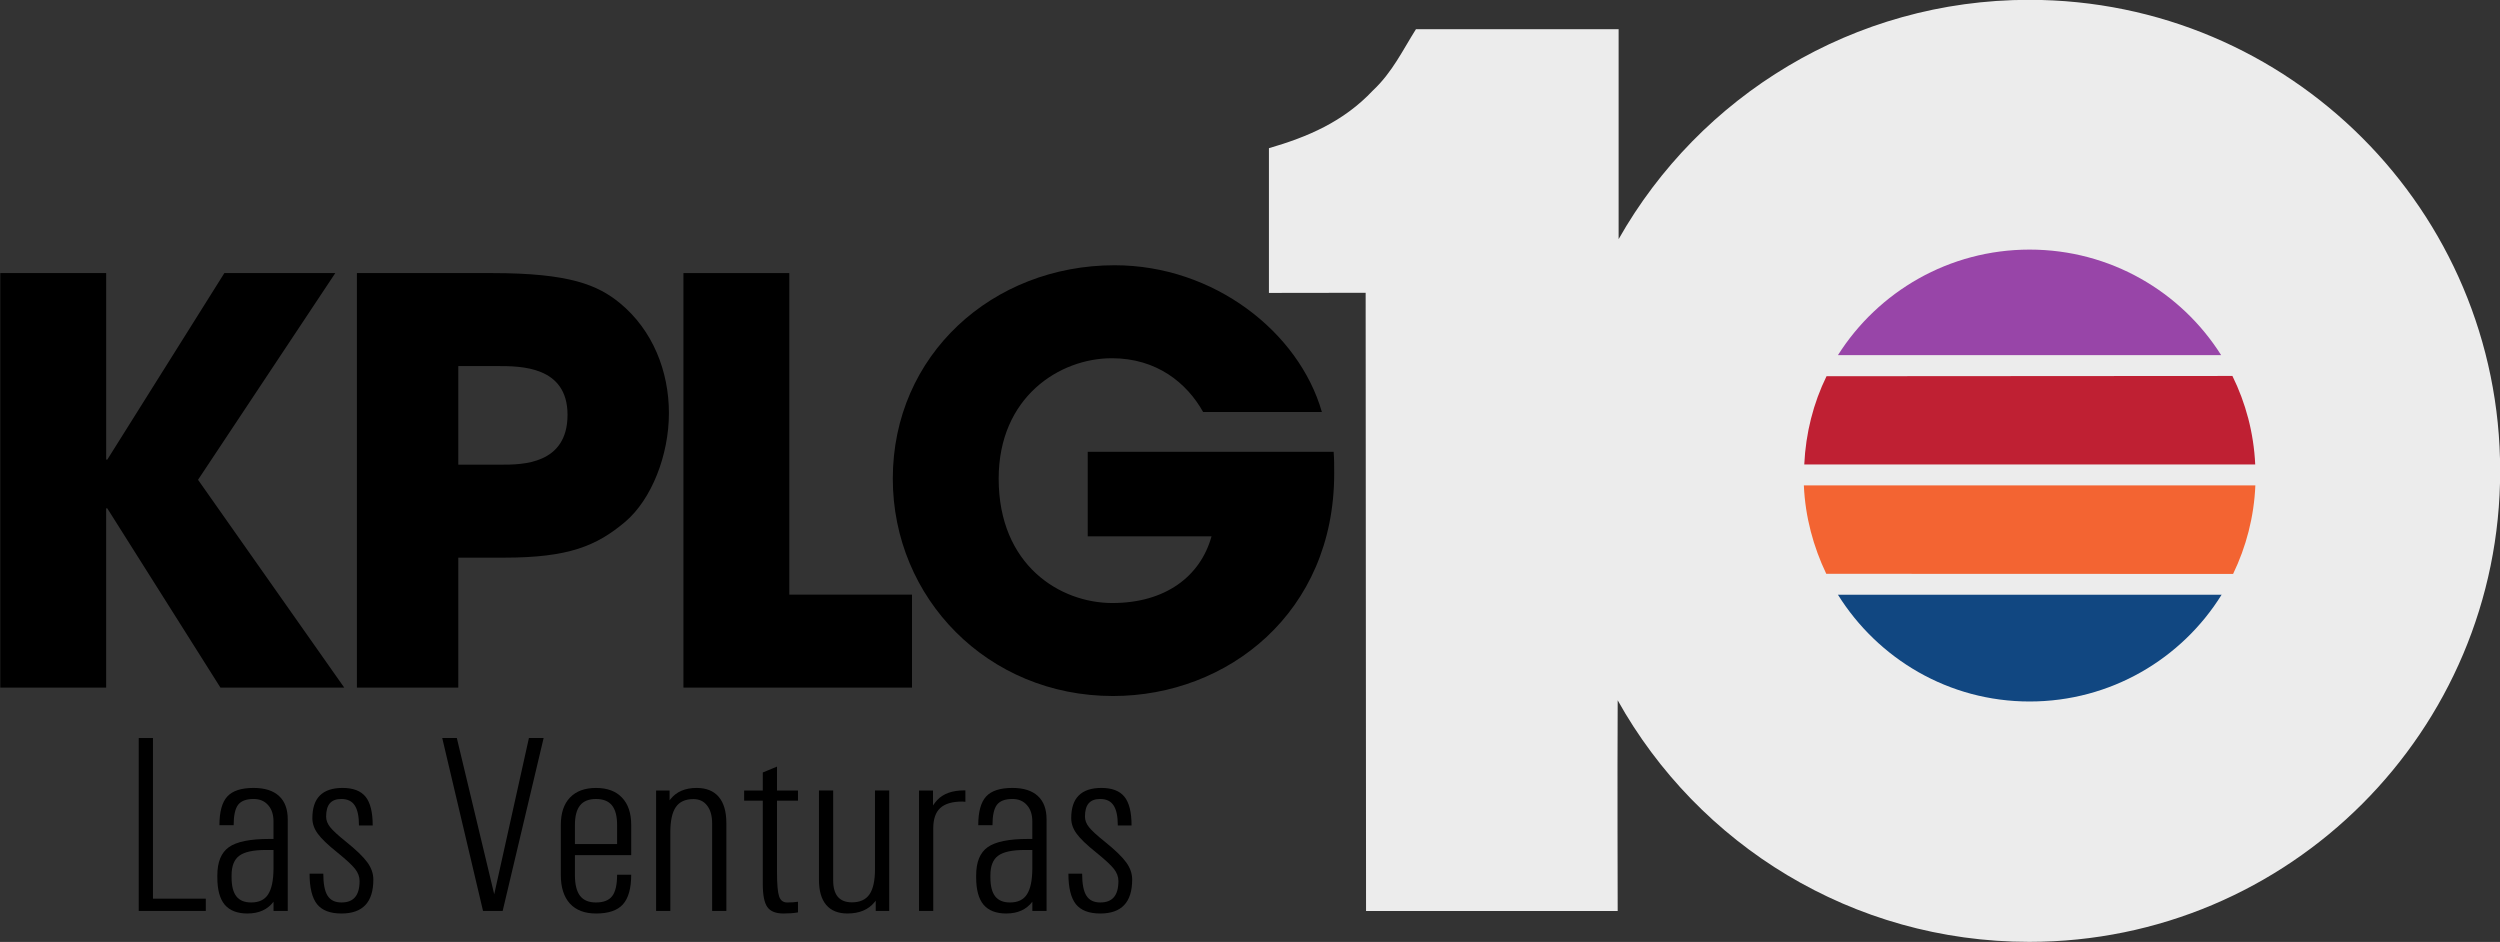 <?xml version="1.0" encoding="UTF-8" standalone="no"?>
<svg
   sodipodi:docname="KPLG_(1986-1993).svg"
   inkscape:version="1.4.2 (f4327f4, 2025-05-13)"
   version="1.1"
   id="svg2"
   viewBox="0 0 1072.086 403.933"
   height="113.999mm"
   width="302.566mm"
   xmlns:inkscape="http://www.inkscape.org/namespaces/inkscape"
   xmlns:sodipodi="http://sodipodi.sourceforge.net/DTD/sodipodi-0.dtd"
   xmlns="http://www.w3.org/2000/svg"
   xmlns:svg="http://www.w3.org/2000/svg"
   xmlns:rdf="http://www.w3.org/1999/02/22-rdf-syntax-ns#"
   xmlns:cc="http://creativecommons.org/ns#"
   xmlns:dc="http://purl.org/dc/elements/1.1/">
  <rect x="0" y="0" width="1072.086" height="403.933" fill="#333333" stroke="none"/>
  <defs
     id="defs4" />
  <sodipodi:namedview
     inkscape:pagecheckerboard="true"
     inkscape:document-rotation="0"
     fit-margin-bottom="0"
     fit-margin-right="0"
     fit-margin-left="0"
     fit-margin-top="0"
     inkscape:window-maximized="1"
     inkscape:window-y="-8"
     inkscape:window-x="-8"
     inkscape:window-height="1369"
     inkscape:window-width="2560"
     showguides="false"
     showgrid="false"
     inkscape:current-layer="g12"
     inkscape:document-units="px"
     inkscape:cy="215.13128"
     inkscape:cx="571.35135"
     inkscape:zoom="0.85761589"
     inkscape:pageshadow="2"
     inkscape:pageopacity="0.0"
     borderopacity="1.0"
     bordercolor="#666666"
     pagecolor="#ffffff"
     id="base"
     inkscape:showpageshadow="2"
     inkscape:deskcolor="#d1d1d1" />
  <g
     transform="translate(386.237,-465.136)"
     id="layer1"
     inkscape:groupmode="layer"
     inkscape:label="Layer 1">
    <g
       transform="matrix(3.853,0,0,-3.853,48.554,1129.464)"
       id="g10">
      <g
         transform="scale(0.1)"
         id="g12">
        <path
           inkscape:connector-curvature="0"
           id="path18"
           style="fill:#ececec;fill-opacity:1;fill-rule:evenodd;stroke:none;stroke-width:0;stroke-miterlimit:4;stroke-dasharray:none"
           d="m 1130.04,675.898 c -196.915,0 -368.45,108.383 -458.024,268.875 -0.45,-81.07 0,-234.539 0,-234.539 H 391.945 l -0.445,688.086 -107.641,-0.15 v 161.08 c 42.547,12.39 82.707,29.11 115.848,64.35 21.496,20.15 33.145,44.93 47.773,68.07 h 225.579 v -233.64 c 90.027,159 261.113,266.34 456.981,266.34 289.48,0 524.16,-234.69 524.16,-524.31 0,-289.478 -234.68,-524.162 -524.16,-524.162" />
        <path
           inkscape:connector-curvature="0"
           id="path20"
           style="fill:#f36432;fill-opacity:1;fill-rule:evenodd;stroke:none"
           d="M 1381.74,1183.93 H 879.23 c 1.497,-35.08 10.602,-68.37 24.934,-98.38 l 452.796,-0.15 c 14.48,30.01 23.29,63.3 24.78,98.53" />
        <path
           inkscape:connector-curvature="0"
           id="path22"
           style="fill:#bf2033;fill-opacity:1;fill-rule:evenodd;stroke:none"
           d="m 1381.59,1207.22 c -1.64,35.24 -10.59,68.53 -25.38,98.53 l -451.749,-0.29 c -14.629,-29.86 -23.141,-63.16 -24.785,-98.24 h 501.624 0.29" />
        <path
           inkscape:connector-curvature="0"
           id="path26"
           style="fill:#114781;fill-opacity:1;fill-rule:evenodd;stroke:none"
           d="M 1343.68,1062.26 H 917.152 c 44.485,-71.209 123.158,-118.834 213.338,-118.834 90.17,0 169.44,47.472 213.78,118.984 l -0.59,-0.15" />
        <path
           inkscape:connector-curvature="0"
           id="path28"
           style="fill:#9845a8;fill-opacity:1;fill-rule:evenodd;stroke:none"
           d="m 917.152,1328.89 h 426.528 c -44.49,70.62 -123.47,117.5 -213.19,117.5 -89.72,0 -168.701,-46.88 -213.338,-117.5" />
        <g
           style="font-style:normal;font-variant:normal;font-weight:bold;font-stretch:normal;font-size:97.337px;line-height:1.25;font-family:'ITC Avant Garde Gothic';-inkscape-font-specification:'ITC Avant Garde Gothic Bold';fill:#000000;fill-opacity:1;stroke-width:2.433"
           id="text839"
           transform="matrix(6.405,0,0,-6.405,5671.459,-5782.414)"
           aria-label="KPLG">
          <path
             id="path841"
             style="font-style:normal;font-variant:normal;font-weight:bold;font-stretch:normal;font-family:'ITC Avant Garde Gothic';-inkscape-font-specification:'ITC Avant Garde Gothic Bold';fill:#000000;fill-opacity:1;stroke-width:2.433"
             d="m -1061.605,-1052.506 h 18.397 v -31.148 h 0.195 l 19.663,31.148 h 21.513 l -25.406,-36.112 23.849,-35.917 h -19.274 l -20.344,32.413 h -0.195 v -32.413 h -18.397 z" />
          <path
             id="path843"
             style="font-style:normal;font-variant:normal;font-weight:bold;font-stretch:normal;font-family:'ITC Avant Garde Gothic';-inkscape-font-specification:'ITC Avant Garde Gothic Bold';fill:#000000;fill-opacity:1;stroke-width:2.433"
             d="m -999.636,-1052.506 h 17.618 v -22.582 h 7.982 c 11.194,0 16.061,-2.044 21.025,-6.23 4.575,-3.893 7.593,-11.583 7.593,-18.884 0,-7.3 -2.823,-14.406 -8.469,-19.078 -3.893,-3.212 -8.858,-5.256 -22.193,-5.256 h -23.556 z m 17.618,-55.872 h 6.814 c 3.991,0 12.167,0 12.167,8.468 0,8.663 -7.982,8.663 -11.486,8.663 h -7.495 z" />
          <path
             id="path845"
             style="font-style:normal;font-variant:normal;font-weight:bold;font-stretch:normal;font-family:'ITC Avant Garde Gothic';-inkscape-font-specification:'ITC Avant Garde Gothic Bold';fill:#000000;fill-opacity:1;stroke-width:2.433"
             d="m -942.895,-1052.506 h 39.714 v -16.158 h -21.317 v -55.872 h -18.397 z" />
          <path
             id="path847"
             style="font-style:normal;font-variant:normal;font-weight:bold;font-stretch:normal;font-family:'ITC Avant Garde Gothic';-inkscape-font-specification:'ITC Avant Garde Gothic Bold';fill:#000000;fill-opacity:1;stroke-width:2.433"
             d="m -872.643,-1093.485 v 14.698 h 21.512 c -1.947,7.008 -8.079,11.583 -17.229,11.583 -9.052,0 -19.759,-6.522 -19.759,-21.609 0,-14.211 10.61,-20.927 19.662,-20.927 7.787,0 13.043,4.283 15.866,9.344 h 20.636 c -3.991,-13.919 -18.786,-25.502 -36.015,-25.502 -21.22,0 -38.546,15.574 -38.546,37.086 0,20.733 16.45,37.767 38.254,37.767 19.954,0 38.448,-14.503 38.448,-38.643 0,-1.46 0,-2.531 -0.097,-3.796 z" />
          <g
             transform="matrix(2.669,0,0,2.669,1936.288,1630.748)"
             style="font-style:normal;font-variant:normal;font-weight:normal;font-stretch:normal;font-size:16.351px;line-height:1.25;font-family:'Univers Light Condensed';-inkscape-font-specification:'Univers Light Condensed, ';fill:#000000;fill-opacity:1;stroke-width:0.995"
             id="text852"
             aria-label="Las Venturas">
            <path
               id="path854"
               style="font-style:normal;font-variant:normal;font-weight:normal;font-stretch:normal;font-family:'Univers Light Condensed';-inkscape-font-specification:'Univers Light Condensed, ';fill:#000000;fill-opacity:1;stroke-width:0.995"
               d="m -1114.214,-990.801 v 0 -11.257 0 h 0.463 0.463 v 0 10.459 0 h 3.441 v 0 0.399 0.399 0 z" />
            <path
               id="path856"
               style="font-style:normal;font-variant:normal;font-weight:normal;font-stretch:normal;font-family:'Univers Light Condensed';-inkscape-font-specification:'Univers Light Condensed, ';fill:#000000;fill-opacity:1;stroke-width:0.995"
               d="m -1107.132,-990.633 q -0.998,0 -1.485,-0.575 -0.479,-0.575 -0.479,-1.772 v -0.136 q 0,-1.301 0.75,-1.836 0.758,-0.535 2.611,-0.535 h 0.295 v 0 -1.142 q 0,-0.671 -0.351,-1.062 -0.351,-0.399 -0.942,-0.399 -0.719,0 -1.014,0.383 -0.287,0.383 -0.287,1.325 v 0 h -0.926 v 0 q 0,-1.309 0.511,-1.868 0.511,-0.559 1.709,-0.559 1.094,0 1.661,0.527 0.567,0.519 0.567,1.525 v 5.956 0 0 h -0.926 v 0 -0.599 0 q -0.583,0.766 -1.693,0.766 z m 1.693,-2.914 v -1.222 0 h -0.495 q -1.23,0 -1.732,0.375 -0.503,0.367 -0.503,1.277 v 0.136 q 0,0.83 0.311,1.23 0.311,0.399 0.966,0.399 0.766,0 1.102,-0.527 0.343,-0.527 0.351,-1.669 z" />
            <path
               id="path858"
               style="font-style:normal;font-variant:normal;font-weight:normal;font-stretch:normal;font-family:'Univers Light Condensed';-inkscape-font-specification:'Univers Light Condensed, ';fill:#000000;fill-opacity:1;stroke-width:0.995"
               d="m -1099.875,-996.366 v 0 q 0,-0.894 -0.279,-1.309 -0.272,-0.415 -0.87,-0.415 -0.503,0 -0.75,0.287 -0.239,0.279 -0.239,0.862 0,0.359 0.264,0.687 0.256,0.327 1.014,0.934 1.014,0.814 1.405,1.357 0.391,0.535 0.391,1.118 0,1.11 -0.519,1.661 -0.519,0.551 -1.557,0.551 -1.102,0 -1.589,-0.607 -0.487,-0.615 -0.487,-1.988 v 0 h 0.894 v 0 q 0,0.998 0.279,1.437 0.279,0.439 0.902,0.439 0.599,0 0.886,-0.343 0.295,-0.343 0.295,-1.054 0,-0.415 -0.295,-0.79 -0.295,-0.375 -1.166,-1.078 -0.91,-0.727 -1.262,-1.214 -0.351,-0.479 -0.351,-1.006 0,-0.99 0.487,-1.477 0.495,-0.495 1.477,-0.495 1.038,0 1.501,0.575 0.463,0.575 0.463,1.868 v 0 z" />
            <path
               id="path860"
               style="font-style:normal;font-variant:normal;font-weight:normal;font-stretch:normal;font-family:'Univers Light Condensed';-inkscape-font-specification:'Univers Light Condensed, ';fill:#000000;fill-opacity:1;stroke-width:0.995"
               d="m -1094.454,-1002.058 v 0 h 0.471 0.479 v 0 l 2.435,10.172 v 0 0 l 2.259,-10.172 v 0 h 0.479 0.479 v 0 l -2.667,11.257 h -0.639 -0.639 z" />
            <path
               id="path862"
               style="font-style:normal;font-variant:normal;font-weight:normal;font-stretch:normal;font-family:'Univers Light Condensed';-inkscape-font-specification:'Univers Light Condensed, ';fill:#000000;fill-opacity:1;stroke-width:0.995"
               d="m -1084.442,-990.633 q -1.102,0 -1.7,-0.647 -0.591,-0.655 -0.591,-1.852 v -3.265 q 0,-1.158 0.591,-1.78 0.599,-0.631 1.7,-0.631 1.102,0 1.693,0.631 0.599,0.623 0.599,1.78 v 1.964 0 h -3.665 v 0 1.301 q 0,0.91 0.335,1.349 0.335,0.431 1.03,0.431 0.743,0 1.062,-0.415 0.319,-0.415 0.319,-1.389 v 0 h 0.918 v 0 q 0,1.333 -0.543,1.932 -0.535,0.591 -1.748,0.591 z m 1.373,-4.519 v 0 -1.245 q 0,-0.862 -0.335,-1.277 -0.335,-0.415 -1.038,-0.415 -0.703,0 -1.038,0.415 -0.335,0.415 -0.335,1.277 v 1.245 0 z" />
            <path
               id="path864"
               style="font-style:normal;font-variant:normal;font-weight:normal;font-stretch:normal;font-family:'Univers Light Condensed';-inkscape-font-specification:'Univers Light Condensed, ';fill:#000000;fill-opacity:1;stroke-width:0.995"
               d="m -1080.53,-990.801 v -7.84 0 h 0.439 0.439 v 0 0.639 0 0 l 0.056,-0.072 q 0.583,-0.735 1.701,-0.735 0.95,0 1.445,0.583 0.495,0.583 0.495,1.709 v 5.716 0 h -0.463 -0.463 v 0 -5.693 q 0,-0.75 -0.327,-1.166 -0.319,-0.423 -0.894,-0.423 -0.782,0 -1.142,0.519 -0.359,0.519 -0.359,1.645 v 0 5.118 0 h -0.463 -0.463 z" />
            <path
               id="path866"
               style="font-style:normal;font-variant:normal;font-weight:normal;font-stretch:normal;font-family:'Univers Light Condensed';-inkscape-font-specification:'Univers Light Condensed, ';fill:#000000;fill-opacity:1;stroke-width:0.995"
               d="m -1071.293,-990.705 q -0.407,0.072 -0.942,0.072 -0.758,0 -1.054,-0.423 -0.295,-0.423 -0.295,-1.493 v -5.429 0 h -1.214 v -0.663 h 1.214 v 0 -1.174 l 0.926,-0.383 v 1.557 0 h 1.365 v 0.663 h -1.365 v 0 4.671 q 0,1.15 0.136,1.557 0.136,0.399 0.527,0.399 0.399,0 0.703,-0.048 z" />
            <path
               id="path868"
               style="font-style:normal;font-variant:normal;font-weight:normal;font-stretch:normal;font-family:'Univers Light Condensed';-inkscape-font-specification:'Univers Light Condensed, ';fill:#000000;fill-opacity:1;stroke-width:0.995"
               d="m -1069.001,-998.641 v 5.852 q 0,0.711 0.303,1.07 0.311,0.359 0.918,0.359 0.782,0 1.142,-0.519 0.359,-0.519 0.359,-1.645 v 0 -5.118 0 h 0.463 0.463 v 0 7.84 0 h -0.439 -0.439 v 0 -0.663 0 0 l -0.08,0.096 q -0.599,0.735 -1.764,0.735 -0.91,0 -1.381,-0.559 -0.471,-0.559 -0.471,-1.629 v -5.82 0 h 0.463 0.463 z" />
            <path
               id="path870"
               style="font-style:normal;font-variant:normal;font-weight:normal;font-stretch:normal;font-family:'Univers Light Condensed';-inkscape-font-specification:'Univers Light Condensed, ';fill:#000000;fill-opacity:1;stroke-width:0.995"
               d="m -1063.412,-990.801 v -7.84 0 h 0.455 0.455 v 0 0.974 0 0 q 0.128,-0.192 0.272,-0.351 0.599,-0.631 1.756,-0.631 h 0.08 v 0.743 l -0.2,-0.016 q -0.982,0 -1.437,0.423 -0.455,0.415 -0.455,1.325 v 0 5.373 0 h -0.463 -0.463 z" />
            <path
               id="path872"
               style="font-style:normal;font-variant:normal;font-weight:normal;font-stretch:normal;font-family:'Univers Light Condensed';-inkscape-font-specification:'Univers Light Condensed, ';fill:#000000;fill-opacity:1;stroke-width:0.995"
               d="m -1057.728,-990.633 q -0.998,0 -1.485,-0.575 -0.479,-0.575 -0.479,-1.772 v -0.136 q 0,-1.301 0.75,-1.836 0.758,-0.535 2.611,-0.535 h 0.295 v 0 -1.142 q 0,-0.671 -0.351,-1.062 -0.351,-0.399 -0.942,-0.399 -0.719,0 -1.014,0.383 -0.287,0.383 -0.287,1.325 v 0 h -0.926 v 0 q 0,-1.309 0.511,-1.868 0.511,-0.559 1.709,-0.559 1.094,0 1.661,0.527 0.567,0.519 0.567,1.525 v 5.956 0 0 h -0.926 v 0 -0.599 0 q -0.583,0.766 -1.693,0.766 z m 1.693,-2.914 v -1.222 0 h -0.495 q -1.23,0 -1.732,0.375 -0.503,0.367 -0.503,1.277 v 0.136 q 0,0.83 0.311,1.23 0.311,0.399 0.966,0.399 0.766,0 1.102,-0.527 0.343,-0.527 0.351,-1.669 z" />
            <path
               id="path874"
               style="font-style:normal;font-variant:normal;font-weight:normal;font-stretch:normal;font-family:'Univers Light Condensed';-inkscape-font-specification:'Univers Light Condensed, ';fill:#000000;fill-opacity:1;stroke-width:0.995"
               d="m -1050.47,-996.366 v 0 q 0,-0.894 -0.279,-1.309 -0.272,-0.415 -0.87,-0.415 -0.503,0 -0.75,0.287 -0.239,0.279 -0.239,0.862 0,0.359 0.264,0.687 0.256,0.327 1.014,0.934 1.014,0.814 1.405,1.357 0.391,0.535 0.391,1.118 0,1.11 -0.519,1.661 -0.519,0.551 -1.557,0.551 -1.102,0 -1.589,-0.607 -0.487,-0.615 -0.487,-1.988 v 0 h 0.894 v 0 q 0,0.998 0.279,1.437 0.279,0.439 0.902,0.439 0.599,0 0.886,-0.343 0.295,-0.343 0.295,-1.054 0,-0.415 -0.295,-0.79 -0.295,-0.375 -1.166,-1.078 -0.91,-0.727 -1.261,-1.214 -0.351,-0.479 -0.351,-1.006 0,-0.99 0.487,-1.477 0.495,-0.495 1.477,-0.495 1.038,0 1.501,0.575 0.463,0.575 0.463,1.868 v 0 z" />
          </g>
        </g>
      </g>
    </g>
  </g>
</svg>
